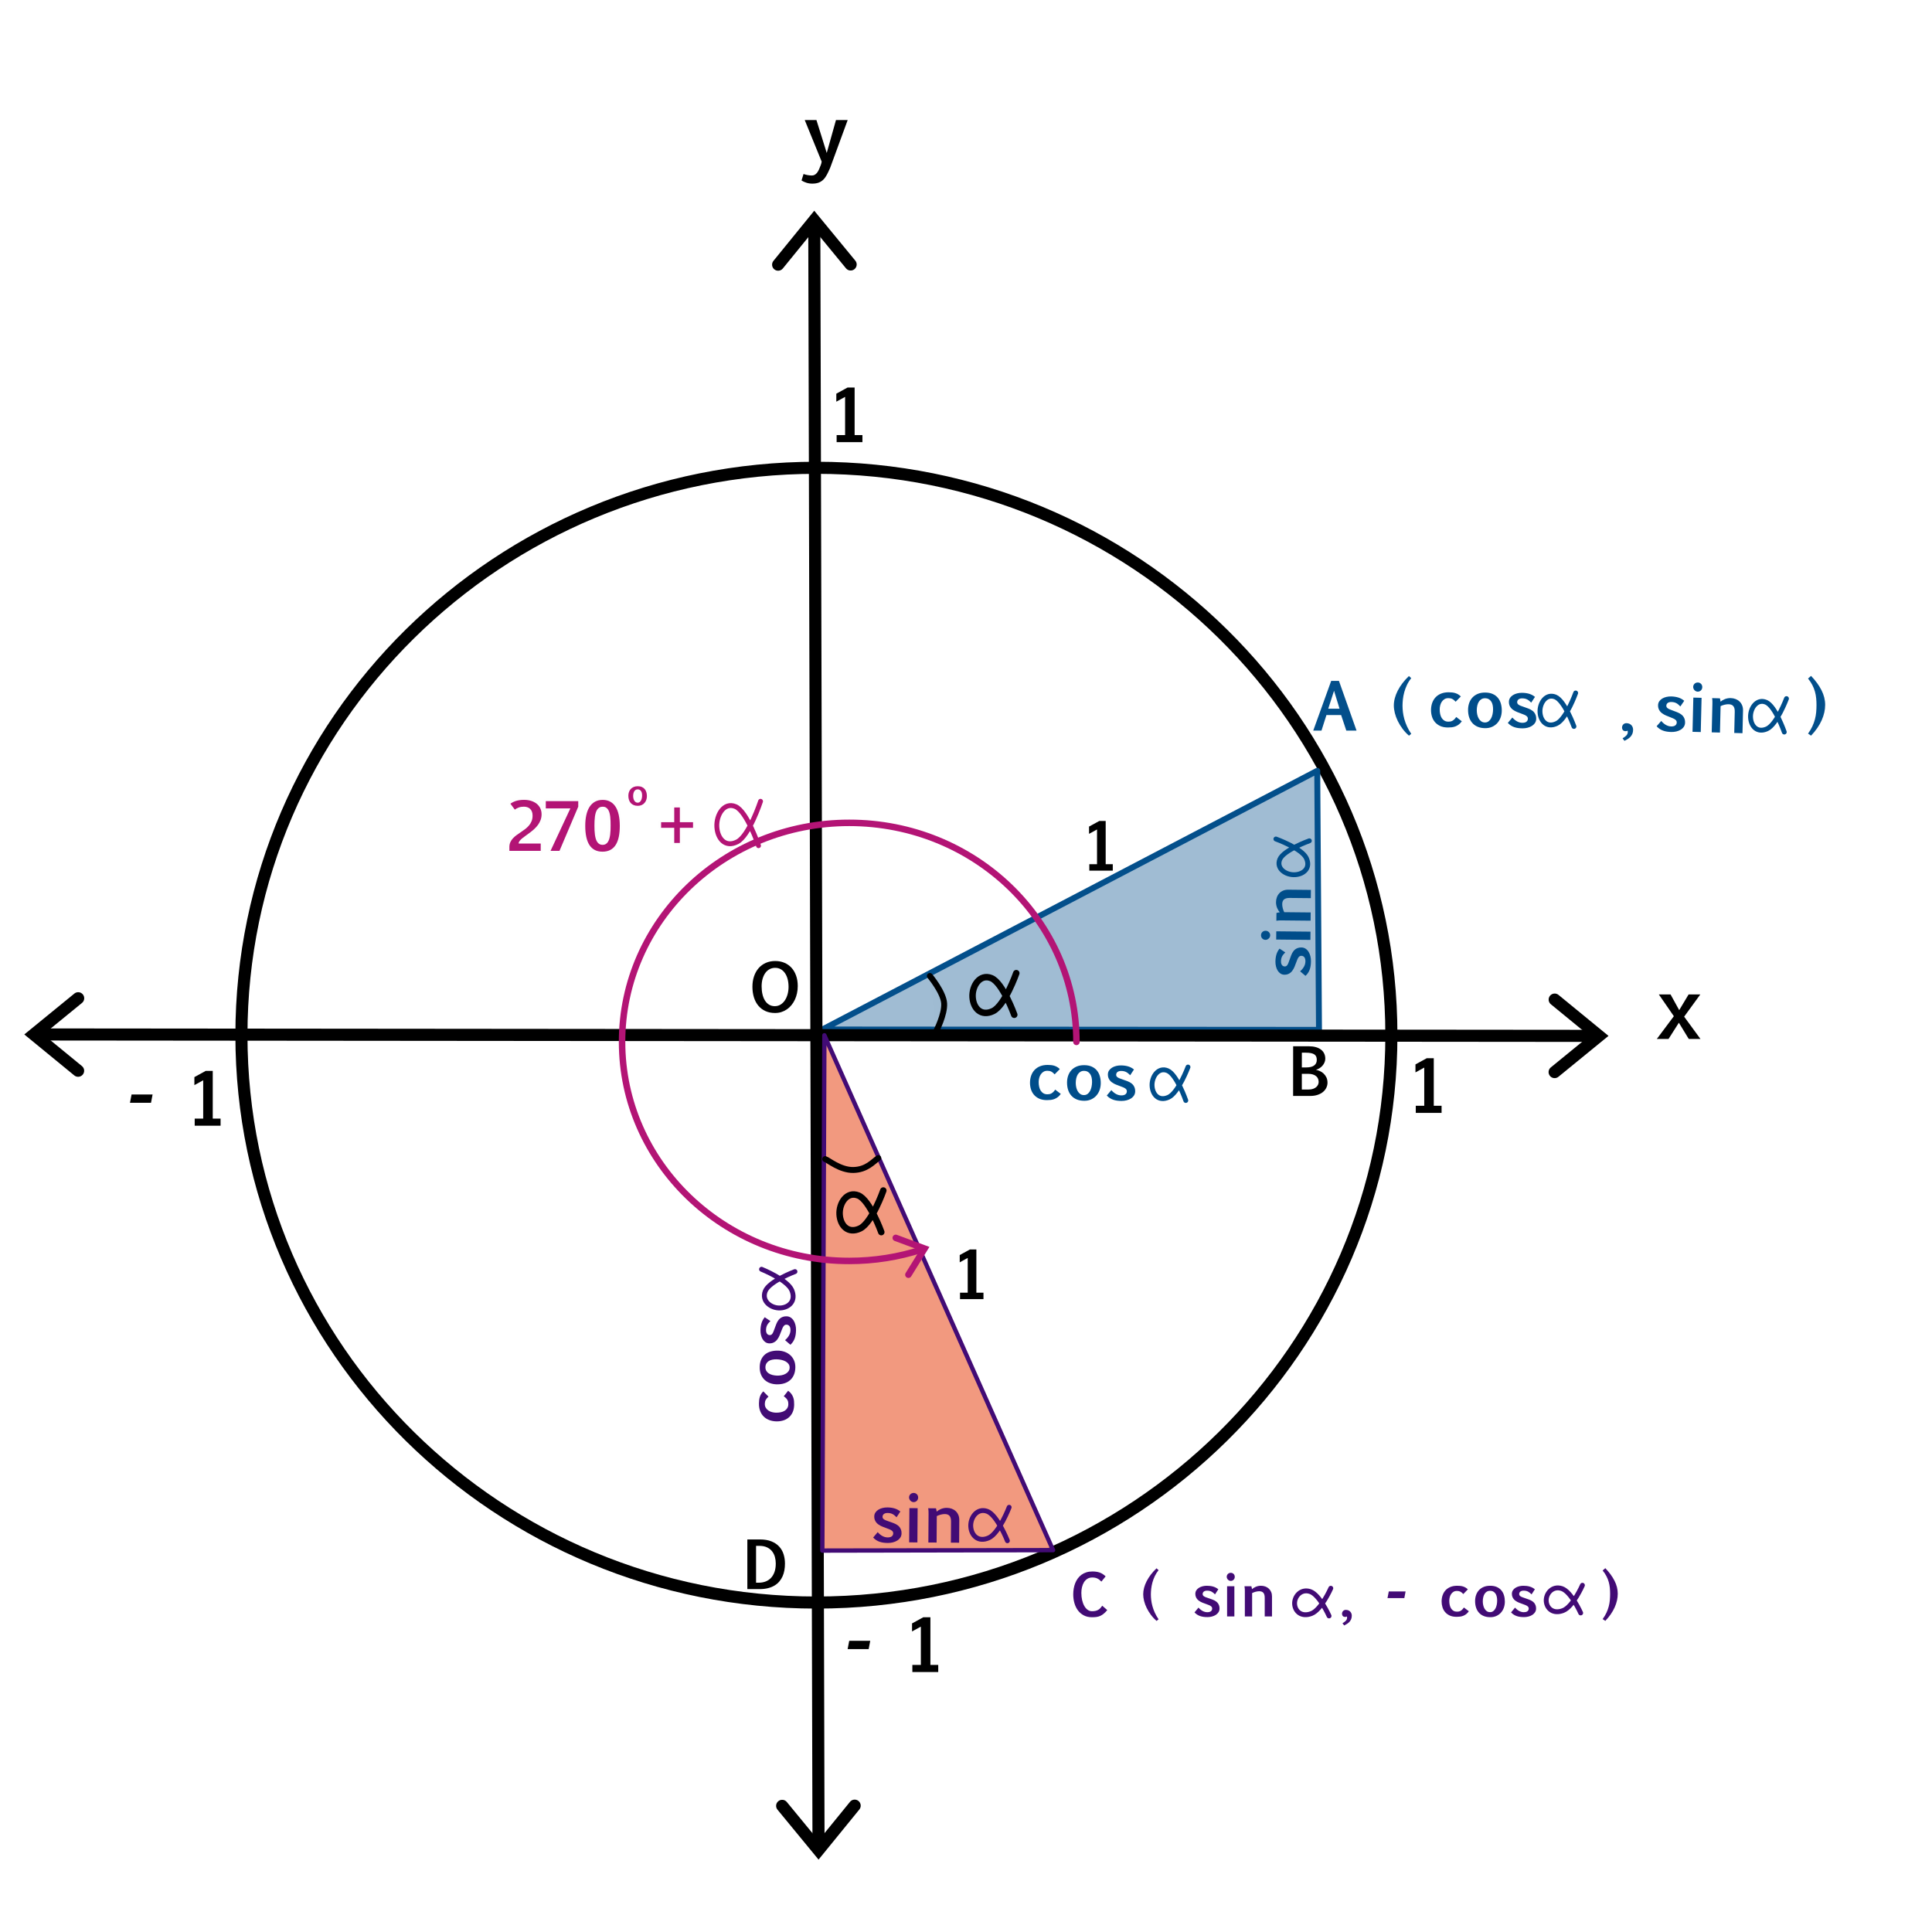 <?xml version="1.0" encoding="UTF-8" standalone="no"?> <svg xmlns="http://www.w3.org/2000/svg" xmlns:vectornator="http://vectornator.io" xmlns:xlink="http://www.w3.org/1999/xlink" height="100%" stroke-miterlimit="10" style="fill-rule:nonzero;clip-rule:evenodd;stroke-linecap:round;stroke-linejoin:round;" version="1.1" viewBox="0 0 595.35 595.35" width="100%" xml:space="preserve"> <defs></defs> <g id="Katman-1" vectornator:layerName="Katman 1"> <g opacity="1" vectornator:layerName="Grupla 11"> <path d="M74.397 318.989C74.397 222.428 153.723 144.149 251.577 144.149C349.43 144.149 428.756 222.428 428.756 318.989C428.756 415.551 349.43 493.829 251.577 493.829C153.723 493.829 74.397 415.551 74.397 318.989Z" fill="#cc0000" fill-opacity="0" fill-rule="nonzero" opacity="1" stroke="#000000" stroke-linecap="butt" stroke-linejoin="miter" stroke-width="3.724" vectornator:layerName="(oval)"></path> <path d="M253.406 317.242L405.91 237.524L406.453 317.356L253.406 317.242Z" fill="#034f8b" fill-opacity="0.375" fill-rule="nonzero" opacity="1" stroke="#034f8b" stroke-linecap="butt" stroke-linejoin="miter" stroke-width="1.827"></path> <g opacity="1"> <path d="M490.863 319.206C466.557 319.184 12.289 318.772 12.289 318.772" fill="none" stroke="#000000" stroke-linecap="butt" stroke-linejoin="miter" stroke-width="3.724"></path> <g fill="#000000" stroke="none"> <path d="M22.915 306.168L9.249 317.328L7.486 318.768L9.246 320.211L22.892 331.396C23.687 332.048 24.86 331.932 25.512 331.136C26.164 330.341 26.048 329.168 25.253 328.516L11.607 317.331L11.605 320.213L25.27 309.053C26.067 308.402 26.185 307.229 25.535 306.432C24.884 305.636 23.711 305.518 22.915 306.168Z" fill="#000000"></path> <path d="M480.237 331.81L493.903 320.65L495.666 319.21L493.906 317.767L480.26 306.582C479.465 305.93 478.292 306.047 477.64 306.842C476.988 307.637 477.104 308.811 477.899 309.463L491.545 320.648L491.547 317.765L477.882 328.926C477.085 329.576 476.967 330.749 477.617 331.546C478.268 332.342 479.441 332.461 480.237 331.81Z" fill="#000000"></path> </g> </g> <g opacity="1"> <path d="M252.227 568.24C252.187 552.886 251.614 333.215 251.614 333.215L251.547 307.532C251.547 307.532 250.966 85.204 250.926 69.738" fill="none" stroke="#000000" stroke-linecap="butt" stroke-linejoin="miter" stroke-width="3.724"></path> <g fill="#000000" stroke="none"> <path d="M263.567 80.319L252.359 66.693L250.913 64.935L249.477 66.7L238.34 80.385C237.69 81.183 237.811 82.356 238.608 83.005C239.406 83.654 240.579 83.534 241.228 82.736L252.365 69.051L249.483 69.059L260.691 82.685C261.344 83.479 262.518 83.594 263.312 82.94C264.106 82.287 264.221 81.113 263.567 80.319Z" fill="#000000"></path> <path d="M239.586 557.659L250.794 571.285L252.24 573.043L253.676 571.278L264.814 557.593C265.463 556.795 265.342 555.622 264.545 554.973C263.747 554.324 262.574 554.444 261.925 555.242L250.788 568.927L253.67 568.919L242.462 555.293C241.809 554.499 240.635 554.384 239.841 555.038C239.047 555.691 238.932 556.864 239.586 557.659Z" fill="#000000"></path> </g> </g> <path d="M286.535 300.751C286.535 300.751 290.727 305.754 290.941 309.189C291.155 312.625 288.507 317.706 288.507 317.706" fill="#000000" fill-opacity="0.006" fill-rule="nonzero" opacity="1" stroke="#000000" stroke-linecap="butt" stroke-linejoin="miter" stroke-width="1.827"></path> <path d="M438.886 340.749L438.886 328.976L436.179 330.458L436.179 327.998L439.649 326.097L441.819 326.097L441.819 340.749L444.225 340.749L444.225 342.93L436.276 342.93L436.276 340.749L438.886 340.749Z" fill="#000000" opacity="1" stroke="#000000" stroke-linecap="butt" stroke-linejoin="miter" stroke-opacity="0.006" stroke-width="0.492"></path> <path d="M510.556 320.155L515.799 313.147L511.178 306.444L514.784 306.444L517.45 311.281L520.344 306.444L523.95 306.444L518.973 313.287L524 320.155L520.395 320.155L517.348 315.153L514.162 320.155L510.556 320.155Z" fill="#000000" opacity="1" stroke="#000000" stroke-linecap="butt" stroke-linejoin="miter" stroke-opacity="0.006" stroke-width="0.492"></path> <path d="M298.204 398.339L298.204 387.636L295.743 388.984L295.743 386.748L298.897 385.019L300.87 385.019L300.87 398.339L303.058 398.339L303.058 400.322L295.831 400.322L295.831 398.339L298.204 398.339Z" fill="#000000" opacity="1" stroke="#000000" stroke-linecap="butt" stroke-linejoin="miter" stroke-opacity="0.006" stroke-width="0.492"></path> <path d="M338.052 266.306L338.052 255.603L335.592 256.951L335.592 254.714L338.746 252.986L340.718 252.986L340.718 266.306L342.906 266.306L342.906 268.289L335.679 268.289L335.679 266.306L338.052 266.306Z" fill="#000000" opacity="1" stroke="#000000" stroke-linecap="butt" stroke-linejoin="miter" stroke-opacity="0.006" stroke-width="0.492"></path> <path d="M260.421 134.069L260.421 122.296L257.713 123.778L257.713 121.318L261.183 119.417L263.353 119.417L263.353 134.069L265.759 134.069L265.759 136.25L257.81 136.25L257.81 134.069L260.421 134.069Z" fill="#000000" opacity="1" stroke="#000000" stroke-linecap="butt" stroke-linejoin="miter" stroke-opacity="0.006" stroke-width="0.492"></path> <g fill="#000000" opacity="1" stroke="#000000" stroke-linecap="butt" stroke-linejoin="miter" stroke-opacity="0.006" stroke-width="0.492"> <path d="M47.019 337.265L46.534 339.828L40.05 339.828L40.545 337.265L47.019 337.265Z" stroke-width="0.404"></path> <path d="M62.617 344.697L62.617 332.891L59.902 334.378L59.902 331.911L63.382 330.004L65.558 330.004L65.558 344.697L67.971 344.697L67.971 346.884L59.999 346.884L59.999 344.697L62.617 344.697Z" stroke-width="0.404"></path> </g> <g fill="#000000" opacity="1" stroke="#000000" stroke-linecap="butt" stroke-linejoin="miter" stroke-opacity="0.006" stroke-width="0.492"> <path d="M268.166 505.616L267.681 508.18L261.197 508.18L261.692 505.616L268.166 505.616Z" stroke-width="0.404"></path> <path d="M283.764 513.049L283.764 501.243L281.049 502.729L281.049 500.263L284.529 498.356L286.705 498.356L286.705 513.049L289.118 513.049L289.118 515.236L281.146 515.236L281.146 513.049L283.764 513.049Z" stroke-width="0.404"></path> </g> <path d="M245.828 303.864C245.828 304.633 245.751 305.372 245.598 306.081C245.445 306.791 245.224 307.453 244.934 308.069C244.645 308.684 244.293 309.242 243.88 309.743C243.466 310.245 243.001 310.674 242.483 311.032C241.966 311.39 241.401 311.667 240.789 311.862C240.177 312.058 239.526 312.155 238.836 312.155C237.729 312.155 236.744 311.96 235.882 311.569C235.019 311.179 234.29 310.629 233.694 309.919C233.098 309.209 232.644 308.358 232.332 307.365C232.019 306.373 231.863 305.274 231.863 304.069C231.863 302.911 232.026 301.846 232.351 300.876C232.677 299.906 233.142 299.069 233.748 298.366C234.353 297.663 235.091 297.116 235.96 296.726C236.829 296.335 237.807 296.14 238.894 296.14C239.91 296.14 240.842 296.317 241.692 296.672C242.542 297.027 243.273 297.536 243.884 298.2C244.496 298.864 244.973 299.675 245.315 300.632C245.657 301.589 245.828 302.666 245.828 303.864ZM242.996 304.109C242.996 303.23 242.9 302.43 242.708 301.711C242.516 300.992 242.241 300.375 241.883 299.861C241.524 299.346 241.092 298.947 240.584 298.664C240.076 298.381 239.506 298.239 238.875 298.239C238.256 298.239 237.691 298.373 237.18 298.64C236.669 298.907 236.23 299.289 235.862 299.787C235.494 300.285 235.208 300.886 235.003 301.589C234.798 302.292 234.695 303.077 234.695 303.943C234.695 304.821 234.781 305.634 234.954 306.379C235.126 307.124 235.384 307.771 235.725 308.318C236.067 308.864 236.492 309.291 237 309.597C237.508 309.903 238.093 310.056 238.758 310.056C239.422 310.056 240.016 309.891 240.54 309.563C241.064 309.234 241.508 308.794 241.873 308.244C242.237 307.694 242.516 307.061 242.708 306.345C242.9 305.629 242.996 304.883 242.996 304.109Z" fill="#000000" opacity="1" stroke="#000000" stroke-linecap="butt" stroke-linejoin="miter" stroke-opacity="0.006" stroke-width="0.492"></path> <path d="M234.144 474.384C235.551 474.384 236.744 474.582 237.723 474.98C238.703 475.377 239.502 475.915 240.121 476.596C240.739 477.276 241.189 478.067 241.469 478.969C241.749 479.871 241.888 480.826 241.888 481.835C241.888 482.538 241.83 483.22 241.713 483.881C241.596 484.542 241.408 485.162 241.151 485.741C240.894 486.321 240.56 486.853 240.15 487.338C239.74 487.823 239.244 488.24 238.661 488.588C238.078 488.936 237.404 489.206 236.639 489.399C235.874 489.591 235.007 489.687 234.037 489.687L230.297 489.687L230.297 474.384L234.144 474.384ZM232.982 476.357L232.982 487.714L233.803 487.714C234.558 487.714 235.256 487.594 235.897 487.353C236.539 487.112 237.094 486.747 237.562 486.259C238.031 485.771 238.397 485.155 238.661 484.413C238.925 483.671 239.056 482.802 239.056 481.806C239.056 481.109 238.967 480.434 238.788 479.779C238.609 479.125 238.319 478.544 237.919 478.036C237.518 477.528 236.996 477.122 236.351 476.816C235.707 476.51 234.919 476.357 233.988 476.357L232.982 476.357Z" fill="#000000" opacity="1" stroke="#000000" stroke-linecap="butt" stroke-linejoin="miter" stroke-opacity="0.006" stroke-width="0.492"></path> <path d="M403.369 322.413C404.137 322.413 404.832 322.5 405.454 322.672C406.075 322.845 406.603 323.094 407.036 323.419C407.469 323.745 407.802 324.145 408.037 324.62C408.271 325.096 408.388 325.639 408.388 326.251C408.388 326.635 408.312 327.01 408.159 327.374C408.006 327.739 407.799 328.073 407.539 328.375C407.278 328.678 406.972 328.942 406.621 329.166C406.269 329.391 405.895 329.555 405.498 329.659C405.895 329.731 406.303 329.861 406.723 330.05C407.143 330.239 407.527 330.496 407.876 330.822C408.224 331.147 408.51 331.543 408.735 332.008C408.96 332.474 409.072 333.016 409.072 333.634C409.072 334.155 408.958 334.661 408.73 335.153C408.502 335.644 408.164 336.08 407.714 336.461C407.265 336.842 406.709 337.146 406.045 337.374C405.38 337.602 404.616 337.716 403.75 337.716L398.476 337.716L398.486 322.413L403.369 322.413ZM401.162 330.9L401.162 335.743L403.222 335.743C403.756 335.743 404.22 335.675 404.614 335.538C405.008 335.402 405.333 335.221 405.59 334.996C405.848 334.772 406.038 334.521 406.162 334.244C406.285 333.968 406.347 333.686 406.347 333.4C406.347 333.061 406.285 332.739 406.162 332.433C406.038 332.127 405.846 331.862 405.586 331.637C405.325 331.412 404.991 331.233 404.585 331.1C404.178 330.966 403.688 330.9 403.115 330.9L401.162 330.9ZM401.172 324.386L401.162 328.927L402.588 328.927C403.069 328.927 403.507 328.881 403.901 328.79C404.295 328.699 404.63 328.558 404.907 328.366C405.184 328.173 405.397 327.933 405.547 327.643C405.696 327.353 405.771 327.01 405.771 326.613C405.771 326.235 405.716 325.906 405.605 325.626C405.494 325.346 405.307 325.115 405.044 324.933C404.78 324.751 404.433 324.614 404.004 324.523C403.574 324.432 403.04 324.386 402.402 324.386L401.172 324.386Z" fill="#000000" opacity="1" stroke="#000000" stroke-linecap="butt" stroke-linejoin="miter" stroke-opacity="0.006" stroke-width="0.492"></path> <path d="M254.762 47.139L257.606 36.995L261.212 36.995L255.803 51.747C255.465 52.517 255.139 53.203 254.826 53.803C254.513 54.404 254.153 54.91 253.747 55.321C253.34 55.731 252.864 56.044 252.319 56.26C251.773 56.476 251.098 56.584 250.294 56.584C249.65 56.584 249.047 56.491 248.485 56.304C247.922 56.118 247.424 55.89 246.993 55.619L247.615 53.613C247.742 53.664 247.905 53.719 248.104 53.778C248.303 53.837 248.516 53.888 248.745 53.931C248.973 53.973 249.21 54.009 249.456 54.038C249.701 54.068 249.934 54.083 250.154 54.083C250.484 54.083 250.778 54.013 251.036 53.873C251.294 53.734 251.531 53.531 251.747 53.264C251.963 52.997 252.164 52.665 252.35 52.267C252.536 51.87 252.723 51.417 252.909 50.909C252.968 50.774 253.025 50.604 253.08 50.401C253.135 50.198 253.175 49.999 253.201 49.804L247.983 36.995L251.589 36.995L254.762 47.139Z" fill="#000000" opacity="1" stroke="none"></path> <path d="M324.505 477.678C324.505 477.678 304.654 432.986 287.037 393.322C269.42 353.659 254.037 319.024 254.037 319.024L253.4 477.816L324.505 477.678Z" fill="#ed6d48" fill-opacity="0.696" fill-rule="nonzero" opacity="1" stroke="#420b75" stroke-linecap="butt" stroke-linejoin="miter" stroke-width="1.335"></path> <path d="M254.289 357.177C255.183 357.424 258.879 360.611 262.965 360.533C267.052 360.455 269.001 358.014 270.635 356.866" fill="#cc0000" fill-opacity="0" fill-rule="nonzero" opacity="1" stroke="#000000" stroke-linecap="butt" stroke-linejoin="miter" stroke-width="1.827"></path> <g opacity="1" vectornator:layerName="Grupla 2"> <g fill="#420b75" opacity="1" stroke="#000000" stroke-linecap="butt" stroke-linejoin="miter" stroke-opacity="0.006" stroke-width="0.482"> <path d="M270.463 472.136C271.419 473.21 272.444 473.751 273.538 473.759C273.779 473.761 274.004 473.738 274.212 473.69C274.421 473.643 274.601 473.568 274.751 473.465C274.901 473.362 275.021 473.229 275.11 473.067C275.199 472.905 275.245 472.71 275.246 472.482C275.247 472.319 275.213 472.172 275.142 472.042C275.071 471.911 274.977 471.796 274.861 471.698C274.744 471.599 274.615 471.512 274.472 471.436C274.329 471.361 274.187 471.296 274.044 471.243C273.778 471.13 273.513 471.029 273.25 470.94C272.987 470.85 272.722 470.749 272.456 470.636C272.307 470.583 272.127 470.515 271.916 470.432C271.705 470.349 271.486 470.247 271.259 470.125C271.032 470.003 270.808 469.86 270.588 469.695C270.368 469.531 270.169 469.334 269.991 469.105C269.814 468.876 269.671 468.616 269.562 468.326C269.454 468.035 269.401 467.701 269.403 467.324C269.406 466.855 269.523 466.446 269.754 466.096C269.984 465.746 270.289 465.453 270.668 465.218C271.047 464.983 271.476 464.807 271.956 464.69C272.435 464.573 272.929 464.516 273.437 464.52C274.244 464.525 274.977 464.625 275.637 464.818C276.296 465.012 276.898 465.332 277.442 465.778L276.277 467.548C276.076 467.344 275.881 467.162 275.69 467.001C275.499 466.841 275.296 466.702 275.082 466.587C274.868 466.472 274.634 466.384 274.381 466.323C274.127 466.263 273.838 466.232 273.512 466.229C273.239 466.227 273.004 466.258 272.809 466.322C272.613 466.386 272.451 466.473 272.323 466.582C272.196 466.692 272.102 466.818 272.042 466.961C271.983 467.104 271.953 467.254 271.951 467.41C271.95 467.586 271.991 467.737 272.075 467.865C272.159 467.992 272.267 468.104 272.4 468.199C272.533 468.294 272.684 468.377 272.852 468.446C273.021 468.516 273.193 468.581 273.369 468.641C273.641 468.74 273.916 468.838 274.192 468.934C274.468 469.031 274.742 469.129 275.015 469.228C275.151 469.281 275.317 469.344 275.512 469.417C275.707 469.49 275.908 469.583 276.115 469.695C276.323 469.807 276.529 469.944 276.733 470.104C276.936 470.265 277.119 470.459 277.28 470.684C277.441 470.91 277.571 471.172 277.67 471.468C277.769 471.765 277.817 472.109 277.814 472.5C277.811 472.988 277.688 473.419 277.444 473.791C277.201 474.164 276.881 474.474 276.485 474.722C276.09 474.97 275.641 475.157 275.139 475.284C274.636 475.411 274.122 475.472 273.594 475.468C273.126 475.465 272.683 475.436 272.267 475.381C271.851 475.326 271.456 475.235 271.082 475.109C270.709 474.983 270.353 474.813 270.016 474.599C269.679 474.385 269.362 474.117 269.065 473.796L270.463 472.136Z" stroke-width="0.404"></path> <path d="M280.232 464.733L282.771 464.751L282.697 475.298L280.158 475.28L280.232 464.733ZM280.128 461.432C280.13 461.23 280.168 461.045 280.244 460.876C280.32 460.707 280.422 460.561 280.55 460.439C280.678 460.316 280.828 460.221 281.001 460.154C281.174 460.086 281.359 460.054 281.554 460.055C281.762 460.056 281.951 460.095 282.119 460.171C282.288 460.247 282.434 460.349 282.557 460.477C282.68 460.605 282.773 460.755 282.837 460.928C282.901 461.101 282.932 461.282 282.931 461.471C282.929 461.66 282.896 461.838 282.829 462.007C282.763 462.176 282.668 462.325 282.543 462.454C282.418 462.584 282.271 462.687 282.101 462.764C281.932 462.841 281.742 462.879 281.534 462.877C281.339 462.876 281.155 462.834 280.983 462.751C280.811 462.669 280.662 462.56 280.536 462.426C280.41 462.291 280.31 462.138 280.237 461.965C280.163 461.792 280.127 461.614 280.128 461.432Z" stroke-width="0.404"></path> <path d="M286.137 466.581C286.139 466.373 286.136 466.104 286.128 465.776C286.121 465.447 286.086 465.113 286.023 464.774L288.415 464.791C288.435 464.836 288.454 464.9 288.473 464.981C288.492 465.063 288.512 465.151 288.534 465.245C288.556 465.34 288.575 465.438 288.591 465.539C288.606 465.64 288.62 465.733 288.633 465.817C288.79 465.675 288.98 465.533 289.202 465.392C289.425 465.25 289.668 465.123 289.933 465.011C290.197 464.899 290.482 464.81 290.789 464.744C291.095 464.677 291.415 464.645 291.747 464.648C292.293 464.652 292.802 464.74 293.273 464.912C293.744 465.085 294.152 465.332 294.498 465.653C294.845 465.975 295.117 466.367 295.315 466.831C295.514 467.295 295.611 467.819 295.607 468.405L295.558 475.388L293.019 475.37L293.065 468.866C293.068 468.443 293.028 468.085 292.945 467.791C292.863 467.497 292.739 467.261 292.574 467.08C292.41 466.9 292.207 466.769 291.967 466.686C291.726 466.602 291.45 466.56 291.138 466.558C290.955 466.556 290.76 466.57 290.551 466.597C290.343 466.625 290.129 466.668 289.911 466.725C289.692 466.782 289.477 466.849 289.265 466.925C289.053 467.002 288.855 467.089 288.672 467.185L288.615 475.339L286.076 475.321L286.137 466.581Z" stroke-width="0.404"></path> </g> <path d="M310.971 464.47C310.971 464.47 307.929 472.461 304.681 473.896C301.433 475.332 299.334 473.175 299.142 470.457C298.947 467.69 301.098 464.576 304.211 465.718C307.324 466.861 310.431 474.784 310.431 474.784" fill="none" opacity="1" stroke="#420b75" stroke-linecap="butt" stroke-linejoin="miter" stroke-width="1.5" vectornator:layerName="Eğri 2"></path> </g> <g opacity="1" vectornator:layerName="Grupla 3"> <g fill="#004d8a" opacity="1" stroke="none" vectornator:layerName="Text 1"> <path d="M326.884 337.092C326.588 337.507 326.273 337.84 325.94 338.092C325.606 338.343 325.256 338.538 324.891 338.675C324.525 338.813 324.149 338.903 323.761 338.946C323.373 338.989 322.981 339.009 322.584 339.007C321.646 339.001 320.848 338.842 320.189 338.532C319.531 338.222 318.993 337.814 318.576 337.31C318.16 336.806 317.858 336.233 317.67 335.59C317.482 334.948 317.39 334.291 317.395 333.621C317.4 332.833 317.522 332.105 317.761 331.436C318 330.767 318.349 330.188 318.808 329.699C319.267 329.211 319.837 328.83 320.519 328.558C321.202 328.286 321.992 328.153 322.89 328.159C323.248 328.161 323.593 328.18 323.925 328.215C324.257 328.249 324.577 328.315 324.886 328.411C325.194 328.508 325.49 328.638 325.772 328.803C326.054 328.968 326.324 329.181 326.583 329.443L324.99 331.064C324.803 330.867 324.628 330.7 324.466 330.562C324.304 330.424 324.136 330.311 323.961 330.222C323.785 330.133 323.602 330.068 323.41 330.028C323.218 329.987 323.002 329.966 322.761 329.965C322.292 329.962 321.89 330.063 321.553 330.269C321.216 330.475 320.938 330.744 320.718 331.074C320.497 331.405 320.335 331.775 320.232 332.184C320.128 332.594 320.075 333 320.072 333.404C320.069 333.931 320.117 334.427 320.219 334.889C320.32 335.352 320.48 335.755 320.699 336.099C320.918 336.442 321.196 336.712 321.533 336.91C321.871 337.107 322.273 337.208 322.742 337.211C322.964 337.212 323.177 337.194 323.382 337.157C323.588 337.119 323.788 337.047 323.984 336.941C324.18 336.835 324.375 336.688 324.568 336.5C324.762 336.313 324.96 336.07 325.164 335.772L326.884 337.092Z"></path> <path d="M334.087 339.21C333.227 339.204 332.468 339.066 331.809 338.795C331.15 338.523 330.598 338.14 330.152 337.646C329.706 337.151 329.369 336.557 329.143 335.862C328.916 335.167 328.806 334.393 328.812 333.54C328.816 332.818 328.928 332.135 329.148 331.492C329.367 330.849 329.696 330.284 330.135 329.799C330.575 329.314 331.126 328.93 331.789 328.648C332.451 328.366 333.229 328.228 334.12 328.234C335.012 328.239 335.78 328.388 336.422 328.679C337.065 328.969 337.593 329.365 338.006 329.866C338.42 330.367 338.723 330.955 338.917 331.63C339.111 332.305 339.206 333.027 339.201 333.795C339.196 334.543 339.076 335.247 338.84 335.907C338.605 336.566 338.266 337.141 337.823 337.633C337.38 338.125 336.844 338.512 336.213 338.795C335.583 339.077 334.874 339.215 334.087 339.21ZM334.01 337.452C334.44 337.455 334.812 337.34 335.126 337.108C335.44 336.875 335.699 336.568 335.904 336.185C336.108 335.802 336.261 335.37 336.361 334.889C336.462 334.408 336.514 333.917 336.518 333.416C336.521 332.953 336.48 332.515 336.395 332.101C336.309 331.687 336.167 331.325 335.967 331.014C335.767 330.704 335.509 330.456 335.191 330.272C334.873 330.088 334.486 329.994 334.031 329.991C333.621 329.988 333.257 330.08 332.94 330.267C332.623 330.453 332.359 330.71 332.149 331.038C331.938 331.365 331.778 331.755 331.667 332.207C331.557 332.658 331.5 333.148 331.496 333.675C331.494 334.105 331.538 334.541 331.629 334.985C331.721 335.428 331.868 335.833 332.07 336.199C332.273 336.565 332.535 336.864 332.856 337.097C333.176 337.331 333.561 337.449 334.01 337.452Z"></path> <path d="M342.458 335.926C343.415 337 344.44 337.541 345.533 337.548C345.774 337.549 345.999 337.526 346.208 337.479C346.416 337.432 346.596 337.356 346.746 337.253C346.897 337.15 347.017 337.017 347.105 336.855C347.194 336.693 347.24 336.498 347.241 336.27C347.242 336.107 347.207 335.961 347.137 335.83C347.066 335.699 346.972 335.585 346.856 335.486C346.739 335.388 346.61 335.301 346.467 335.225C346.324 335.149 346.181 335.085 346.038 335.032C345.772 334.919 345.508 334.818 345.245 334.728C344.981 334.639 344.717 334.538 344.451 334.425C344.301 334.372 344.121 334.304 343.91 334.222C343.699 334.139 343.48 334.036 343.253 333.914C343.026 333.792 342.802 333.649 342.582 333.485C342.362 333.321 342.163 333.124 341.985 332.895C341.808 332.666 341.665 332.406 341.556 332.116C341.447 331.826 341.394 331.492 341.396 331.114C341.4 330.645 341.516 330.236 341.746 329.886C341.977 329.536 342.281 329.243 342.66 329.008C343.04 328.773 343.469 328.597 343.948 328.479C344.427 328.362 344.921 328.305 345.429 328.309C346.236 328.314 346.969 328.413 347.629 328.606C348.289 328.8 348.89 329.119 349.434 329.566L348.27 331.335C348.07 331.132 347.874 330.95 347.683 330.789C347.492 330.629 347.289 330.491 347.075 330.375C346.861 330.26 346.627 330.172 346.374 330.112C346.12 330.052 345.831 330.02 345.505 330.018C345.232 330.016 344.997 330.047 344.802 330.111C344.606 330.175 344.444 330.262 344.316 330.372C344.189 330.481 344.095 330.608 344.036 330.751C343.976 330.893 343.946 331.043 343.945 331.199C343.944 331.375 343.985 331.527 344.069 331.654C344.152 331.782 344.261 331.893 344.394 331.988C344.526 332.084 344.677 332.166 344.846 332.235C345.015 332.305 345.187 332.37 345.362 332.429C345.635 332.529 345.91 332.627 346.186 332.723C346.462 332.819 346.736 332.917 347.009 333.016C347.145 333.069 347.311 333.132 347.506 333.205C347.701 333.278 347.902 333.371 348.109 333.483C348.317 333.595 348.523 333.731 348.727 333.892C348.931 334.053 349.113 334.246 349.275 334.472C349.436 334.698 349.566 334.959 349.665 335.256C349.764 335.553 349.812 335.896 349.81 336.287C349.806 336.775 349.683 337.206 349.44 337.579C349.196 337.951 348.877 338.262 348.481 338.51C348.086 338.758 347.637 338.945 347.135 339.072C346.633 339.199 346.118 339.261 345.59 339.257C345.122 339.254 344.679 339.225 344.263 339.17C343.847 339.115 343.452 339.025 343.078 338.899C342.705 338.773 342.349 338.603 342.012 338.389C341.675 338.175 341.358 337.907 341.06 337.586L342.458 335.926Z"></path> </g> <path d="M366.083 328.811C366.083 328.811 363.124 336.744 360.086 338.119C357.049 339.494 355.139 337.298 355.009 334.577C354.876 331.807 356.924 328.733 359.792 329.934C362.66 331.134 365.404 339.114 365.404 339.114" fill="none" opacity="1" stroke="#004d8a" stroke-linecap="butt" stroke-linejoin="miter" stroke-width="1.5" vectornator:layerName="Eğri 10"></path> </g> <g opacity="1" vectornator:layerName="Grupla 4"> <g fill="#004d8a" opacity="1" stroke="none" vectornator:layerName="Text 2"> <path d="M400.636 299.315C401.713 298.362 402.257 297.338 402.268 296.245C402.27 296.004 402.248 295.779 402.201 295.57C402.155 295.361 402.08 295.182 401.977 295.031C401.874 294.88 401.742 294.76 401.58 294.67C401.418 294.581 401.224 294.535 400.996 294.533C400.833 294.531 400.686 294.566 400.555 294.636C400.424 294.706 400.309 294.8 400.211 294.916C400.112 295.032 400.024 295.161 399.948 295.304C399.872 295.446 399.807 295.589 399.753 295.732C399.64 295.998 399.538 296.262 399.448 296.525C399.357 296.787 399.255 297.052 399.142 297.318C399.089 297.467 399.02 297.647 398.937 297.858C398.853 298.068 398.75 298.287 398.627 298.514C398.505 298.74 398.361 298.964 398.196 299.183C398.031 299.403 397.834 299.601 397.604 299.778C397.375 299.955 397.114 300.097 396.824 300.205C396.533 300.313 396.199 300.365 395.821 300.361C395.352 300.357 394.943 300.239 394.594 300.008C394.245 299.776 393.953 299.471 393.719 299.091C393.485 298.711 393.31 298.281 393.195 297.801C393.079 297.322 393.024 296.828 393.029 296.32C393.036 295.513 393.138 294.78 393.333 294.121C393.529 293.462 393.85 292.861 394.298 292.319L396.064 293.488C395.86 293.688 395.678 293.883 395.516 294.074C395.355 294.264 395.216 294.466 395.1 294.68C394.984 294.894 394.896 295.127 394.835 295.381C394.774 295.634 394.741 295.923 394.738 296.249C394.736 296.522 394.766 296.757 394.829 296.953C394.892 297.149 394.979 297.311 395.088 297.439C395.197 297.567 395.323 297.661 395.466 297.721C395.609 297.781 395.758 297.812 395.914 297.813C396.09 297.815 396.242 297.774 396.37 297.691C396.498 297.607 396.609 297.499 396.705 297.367C396.801 297.234 396.884 297.084 396.954 296.915C397.024 296.747 397.089 296.575 397.149 296.4C397.249 296.127 397.348 295.853 397.445 295.577C397.542 295.302 397.641 295.027 397.741 294.755C397.795 294.619 397.858 294.453 397.932 294.259C398.005 294.064 398.098 293.863 398.211 293.656C398.324 293.449 398.461 293.243 398.622 293.04C398.784 292.836 398.978 292.654 399.204 292.494C399.43 292.333 399.692 292.204 399.989 292.106C400.286 292.008 400.63 291.961 401.021 291.965C401.509 291.969 401.939 292.094 402.311 292.339C402.683 292.583 402.993 292.904 403.239 293.3C403.486 293.696 403.672 294.146 403.797 294.648C403.923 295.151 403.983 295.666 403.978 296.193C403.973 296.662 403.943 297.104 403.886 297.52C403.83 297.937 403.738 298.331 403.611 298.704C403.484 299.077 403.313 299.432 403.098 299.769C402.883 300.105 402.614 300.421 402.292 300.718L400.636 299.315Z"></path> <path d="M393.261 289.525L393.286 286.986L403.832 287.09L403.808 289.629L393.261 289.525ZM389.959 289.62C389.758 289.618 389.572 289.579 389.404 289.502C389.235 289.425 389.09 289.323 388.967 289.195C388.845 289.067 388.75 288.916 388.684 288.743C388.617 288.57 388.585 288.386 388.587 288.19C388.589 287.982 388.628 287.793 388.704 287.625C388.781 287.456 388.883 287.311 389.011 287.188C389.14 287.066 389.29 286.973 389.463 286.91C389.637 286.846 389.818 286.816 390.006 286.817C390.195 286.819 390.374 286.854 390.542 286.92C390.711 286.987 390.86 287.083 390.989 287.208C391.118 287.333 391.221 287.48 391.297 287.65C391.374 287.82 391.411 288.01 391.409 288.218C391.407 288.413 391.364 288.597 391.281 288.768C391.198 288.94 391.089 289.089 390.955 289.214C390.82 289.34 390.666 289.44 390.493 289.513C390.319 289.586 390.142 289.622 389.959 289.62Z"></path> <path d="M395.126 283.625C394.917 283.623 394.649 283.625 394.32 283.632C393.991 283.639 393.657 283.673 393.318 283.734L393.341 281.342C393.387 281.323 393.451 281.304 393.532 281.285C393.614 281.267 393.702 281.246 393.797 281.224C393.891 281.203 393.989 281.184 394.09 281.169C394.191 281.153 394.284 281.14 394.369 281.127C394.227 280.97 394.086 280.78 393.945 280.557C393.804 280.334 393.678 280.09 393.566 279.826C393.455 279.561 393.367 279.275 393.301 278.968C393.236 278.662 393.205 278.342 393.208 278.01C393.213 277.464 393.303 276.955 393.477 276.485C393.651 276.014 393.899 275.607 394.221 275.261C394.544 274.916 394.937 274.645 395.401 274.448C395.866 274.251 396.391 274.155 396.977 274.16L403.959 274.229L403.934 276.768L397.43 276.704C397.007 276.7 396.648 276.739 396.355 276.821C396.061 276.902 395.824 277.025 395.643 277.19C395.462 277.354 395.33 277.556 395.246 277.796C395.163 278.036 395.119 278.312 395.116 278.625C395.114 278.807 395.127 279.003 395.154 279.211C395.182 279.42 395.224 279.633 395.28 279.852C395.336 280.071 395.403 280.286 395.479 280.499C395.555 280.711 395.641 280.909 395.737 281.092L403.89 281.172L403.866 283.711L395.126 283.625Z"></path> </g> <path d="M393.169 258.539C393.169 258.539 401.137 261.403 402.548 264.424C403.96 267.444 401.787 269.38 399.067 269.544C396.299 269.71 393.201 267.698 394.367 264.816C395.533 261.935 403.479 259.095 403.479 259.095" fill="none" opacity="1" stroke="#004d8a" stroke-linecap="butt" stroke-linejoin="miter" stroke-width="1.5" vectornator:layerName="Eğri 8"></path> </g> <g opacity="1" vectornator:layerName="Grupla 5"> <g fill="#034f8b" opacity="1" stroke="#000000" stroke-linecap="butt" stroke-linejoin="miter" stroke-opacity="0.006" stroke-width="0.482" vectornator:layerName="Text 3"> <path d="M410.207 209.823L412.6 209.823L418.02 225.135L414.866 225.135L413.274 220.35L408.743 220.35L407.219 225.135L404.68 225.135L410.207 209.823ZM409.299 218.387L412.786 218.387L411.086 212.86L409.299 218.387Z" stroke-width="0.404"></path> <path d="M434.182 226.698C433.433 226.053 432.769 225.342 432.19 224.564C431.61 223.786 431.122 222.989 430.725 222.172C430.328 221.354 430.027 220.537 429.822 219.72C429.617 218.903 429.514 218.127 429.514 217.391C429.514 216.656 429.617 215.902 429.822 215.131C430.027 214.359 430.328 213.586 430.725 212.811C431.122 212.036 431.609 211.271 432.185 210.516C432.761 209.761 433.42 209.032 434.163 208.329L434.875 208.973C434.342 209.637 433.9 210.339 433.552 211.078C433.204 211.817 432.929 212.557 432.727 213.299C432.525 214.042 432.385 214.768 432.307 215.477C432.229 216.187 432.19 216.848 432.19 217.46C432.19 218.078 432.231 218.732 432.312 219.423C432.393 220.113 432.535 220.826 432.737 221.561C432.939 222.297 433.214 223.049 433.562 223.817C433.91 224.585 434.348 225.357 434.875 226.131L434.182 226.698Z" stroke-width="0.404"></path> <path d="M500.002 227.518C500.23 227.375 500.442 227.235 500.637 227.098C500.832 226.962 501.002 226.817 501.145 226.664C501.288 226.511 501.4 226.346 501.482 226.171C501.563 225.995 501.604 225.793 501.604 225.565C501.604 225.493 501.597 225.425 501.584 225.36C501.571 225.295 501.555 225.223 501.536 225.145C501.497 225.178 501.422 225.214 501.311 225.253C501.2 225.292 501.08 225.311 500.95 225.311C500.579 225.311 500.3 225.205 500.115 224.994C499.929 224.782 499.836 224.51 499.836 224.178C499.836 224.009 499.867 223.845 499.929 223.685C499.991 223.526 500.079 223.384 500.193 223.26C500.307 223.137 500.443 223.037 500.603 222.963C500.762 222.888 500.943 222.85 501.145 222.85C501.523 222.85 501.843 222.912 502.107 223.036C502.371 223.159 502.587 223.319 502.756 223.514C502.926 223.71 503.049 223.924 503.127 224.159C503.206 224.393 503.245 224.621 503.245 224.842C503.245 225.318 503.173 225.731 503.03 226.083C502.886 226.434 502.693 226.745 502.449 227.015C502.205 227.285 501.923 227.521 501.604 227.723C501.285 227.925 500.946 228.114 500.588 228.29L500.002 227.518Z" stroke-width="0.404"></path> <path d="M558.079 226.688L557.151 226.063C557.698 225.314 558.14 224.574 558.479 223.841C558.817 223.109 559.083 222.38 559.275 221.654C559.467 220.928 559.595 220.202 559.661 219.476C559.726 218.75 559.758 218.02 559.758 217.284C559.758 216.555 559.726 215.847 559.661 215.16C559.595 214.473 559.469 213.793 559.28 213.119C559.091 212.445 558.827 211.776 558.489 211.112C558.15 210.448 557.704 209.774 557.151 209.09L558.079 208.28C559.465 209.725 560.536 211.192 561.291 212.679C562.047 214.167 562.424 215.676 562.424 217.206C562.424 217.974 562.335 218.758 562.156 219.559C561.977 220.36 561.708 221.161 561.35 221.962C560.992 222.762 560.539 223.56 559.993 224.354C559.446 225.148 558.808 225.926 558.079 226.688Z" stroke-width="0.404"></path> </g> <g opacity="1" vectornator:layerName="Grupla 3"> <g fill="#004d8a" opacity="1" stroke="none" vectornator:layerName="Text 3"> <path d="M511.915 222.165C512.853 223.259 513.868 223.821 514.962 223.851C515.203 223.858 515.428 223.84 515.637 223.797C515.847 223.754 516.027 223.682 516.179 223.582C516.332 223.482 516.454 223.352 516.545 223.192C516.637 223.031 516.686 222.837 516.691 222.609C516.695 222.447 516.663 222.299 516.594 222.167C516.526 222.035 516.434 221.919 516.319 221.818C516.204 221.717 516.076 221.627 515.935 221.548C515.793 221.469 515.652 221.402 515.51 221.346C515.246 221.228 514.983 221.121 514.721 221.026C514.46 220.931 514.197 220.824 513.933 220.706C513.784 220.65 513.605 220.578 513.396 220.491C513.186 220.404 512.969 220.297 512.744 220.17C512.519 220.044 512.298 219.896 512.081 219.727C511.863 219.558 511.668 219.358 511.494 219.125C511.321 218.892 511.182 218.629 511.078 218.337C510.974 218.044 510.927 217.709 510.936 217.331C510.947 216.863 511.071 216.456 511.307 216.111C511.543 215.766 511.853 215.479 512.236 215.252C512.619 215.025 513.051 214.858 513.532 214.751C514.013 214.644 514.508 214.597 515.015 214.611C515.822 214.633 516.554 214.748 517.21 214.955C517.866 215.162 518.462 215.494 518.998 215.952L517.804 217.697C517.607 217.49 517.415 217.304 517.226 217.139C517.038 216.974 516.838 216.832 516.626 216.712C516.414 216.592 516.182 216.499 515.929 216.434C515.677 216.368 515.388 216.331 515.063 216.322C514.789 216.314 514.554 216.34 514.358 216.4C514.161 216.46 513.998 216.543 513.868 216.65C513.738 216.757 513.643 216.882 513.581 217.023C513.519 217.165 513.486 217.314 513.482 217.47C513.478 217.646 513.517 217.798 513.598 217.928C513.68 218.057 513.786 218.17 513.917 218.269C514.049 218.367 514.198 218.452 514.366 218.525C514.533 218.598 514.704 218.666 514.878 218.73C515.149 218.835 515.422 218.939 515.696 219.041C515.971 219.143 516.243 219.246 516.515 219.351C516.65 219.407 516.814 219.474 517.008 219.551C517.201 219.628 517.401 219.724 517.607 219.841C517.812 219.957 518.016 220.098 518.217 220.263C518.418 220.428 518.597 220.625 518.755 220.854C518.912 221.083 519.038 221.347 519.132 221.646C519.225 221.945 519.268 222.29 519.258 222.68C519.247 223.169 519.116 223.596 518.866 223.964C518.617 224.332 518.292 224.635 517.892 224.875C517.493 225.115 517.041 225.293 516.537 225.409C516.032 225.525 515.517 225.576 514.99 225.562C514.521 225.549 514.079 225.51 513.664 225.447C513.248 225.383 512.855 225.284 512.484 225.15C512.113 225.016 511.76 224.839 511.427 224.618C511.094 224.397 510.781 224.123 510.489 223.796L511.915 222.165Z"></path> <path d="M521.806 214.965L524.344 215.035L524.093 225.579L521.555 225.509L521.806 214.965ZM521.757 211.661C521.762 211.46 521.804 211.275 521.883 211.108C521.962 210.941 522.066 210.797 522.196 210.677C522.326 210.557 522.478 210.465 522.652 210.401C522.826 210.338 523.011 210.309 523.206 210.314C523.414 210.32 523.602 210.362 523.769 210.442C523.937 210.522 524.081 210.626 524.201 210.757C524.322 210.887 524.413 211.039 524.474 211.214C524.535 211.388 524.563 211.569 524.559 211.758C524.554 211.947 524.517 212.125 524.448 212.292C524.379 212.46 524.281 212.607 524.154 212.734C524.028 212.861 523.879 212.961 523.708 213.034C523.537 213.107 523.347 213.141 523.139 213.136C522.943 213.13 522.761 213.084 522.59 212.998C522.42 212.912 522.272 212.801 522.149 212.664C522.025 212.527 521.928 212.371 521.857 212.196C521.786 212.022 521.753 211.844 521.757 211.661Z"></path> <path d="M527.679 216.934C527.684 216.726 527.685 216.457 527.683 216.128C527.681 215.799 527.652 215.465 527.595 215.125L529.986 215.191C530.005 215.237 530.023 215.301 530.04 215.383C530.058 215.465 530.077 215.553 530.097 215.648C530.118 215.743 530.135 215.841 530.149 215.943C530.163 216.044 530.175 216.137 530.186 216.222C530.346 216.083 530.538 215.945 530.763 215.808C530.987 215.671 531.233 215.549 531.499 215.442C531.766 215.336 532.052 215.253 532.36 215.193C532.667 215.133 532.987 215.107 533.319 215.117C533.866 215.132 534.373 215.23 534.841 215.413C535.309 215.595 535.713 215.85 536.053 216.179C536.394 216.507 536.66 216.906 536.85 217.373C537.041 217.841 537.13 218.368 537.116 218.953L536.95 225.934L534.412 225.864L534.566 219.362C534.576 218.939 534.542 218.579 534.465 218.284C534.387 217.989 534.267 217.75 534.106 217.566C533.944 217.382 533.744 217.247 533.505 217.159C533.266 217.071 532.99 217.022 532.678 217.014C532.496 217.009 532.3 217.018 532.091 217.041C531.882 217.065 531.668 217.103 531.449 217.156C531.229 217.208 531.013 217.271 530.8 217.343C530.586 217.415 530.387 217.498 530.203 217.59L530.009 225.742L527.471 225.672L527.679 216.934Z"></path> </g> <path d="M550.506 215.279C550.506 215.279 547.547 223.211 544.509 224.586C541.472 225.962 539.562 223.766 539.432 221.044C539.299 218.274 541.347 215.2 544.215 216.401C547.083 217.601 549.827 225.581 549.827 225.581" fill="none" opacity="1" stroke="#004d8a" stroke-linecap="butt" stroke-linejoin="miter" stroke-width="1.5" vectornator:layerName="Eğri 9"></path> </g> <g opacity="1" vectornator:layerName="Grupla 5"> <g fill="#004d8a" opacity="1" stroke="none" vectornator:layerName="Text 1"> <path d="M450.461 222.265C450.165 222.679 449.851 223.012 449.517 223.264C449.184 223.515 448.834 223.71 448.469 223.847C448.103 223.985 447.727 224.075 447.339 224.118C446.951 224.16 446.559 224.18 446.162 224.177C445.224 224.171 444.426 224.012 443.767 223.701C443.108 223.391 442.571 222.983 442.154 222.479C441.737 221.975 441.434 221.401 441.246 220.758C441.058 220.116 440.966 219.459 440.97 218.789C440.975 218.001 441.097 217.273 441.335 216.604C441.574 215.935 441.923 215.356 442.381 214.868C442.84 214.38 443.41 214 444.092 213.728C444.774 213.456 445.565 213.323 446.463 213.33C446.821 213.332 447.166 213.351 447.498 213.386C447.83 213.421 448.15 213.487 448.459 213.583C448.767 213.68 449.063 213.811 449.345 213.975C449.627 214.14 449.898 214.354 450.156 214.616L448.564 216.235C448.377 216.039 448.202 215.872 448.04 215.734C447.878 215.596 447.71 215.482 447.534 215.393C447.359 215.304 447.176 215.239 446.984 215.199C446.792 215.158 446.576 215.137 446.335 215.135C445.866 215.132 445.463 215.233 445.127 215.439C444.79 215.645 444.512 215.913 444.292 216.244C444.072 216.574 443.91 216.944 443.806 217.354C443.703 217.763 443.65 218.17 443.648 218.573C443.644 219.101 443.693 219.596 443.795 220.059C443.896 220.522 444.056 220.925 444.275 221.268C444.495 221.612 444.773 221.882 445.11 222.08C445.448 222.278 445.851 222.378 446.319 222.382C446.541 222.383 446.754 222.365 446.959 222.328C447.165 222.29 447.365 222.218 447.561 222.112C447.757 222.006 447.952 221.859 448.145 221.672C448.338 221.485 448.537 221.242 448.74 220.944L450.461 222.265Z"></path> <path d="M457.665 224.387C456.805 224.381 456.046 224.242 455.387 223.97C454.728 223.698 454.175 223.315 453.729 222.82C453.283 222.326 452.946 221.731 452.719 221.036C452.493 220.341 452.382 219.567 452.387 218.714C452.392 217.991 452.503 217.309 452.722 216.666C452.941 216.023 453.27 215.459 453.709 214.973C454.148 214.488 454.699 214.105 455.362 213.823C456.024 213.541 456.801 213.404 457.693 213.41C458.585 213.416 459.353 213.565 459.995 213.856C460.638 214.147 461.166 214.543 461.58 215.044C461.993 215.545 462.297 216.134 462.492 216.809C462.686 217.484 462.781 218.206 462.776 218.974C462.772 219.723 462.652 220.427 462.417 221.086C462.181 221.745 461.843 222.32 461.4 222.812C460.958 223.304 460.421 223.69 459.791 223.972C459.161 224.254 458.452 224.392 457.665 224.387ZM457.588 222.628C458.017 222.631 458.389 222.517 458.703 222.285C459.017 222.053 459.276 221.745 459.48 221.363C459.684 220.98 459.837 220.548 459.937 220.067C460.038 219.586 460.09 219.095 460.093 218.593C460.096 218.131 460.055 217.693 459.969 217.279C459.884 216.865 459.741 216.503 459.541 216.192C459.342 215.881 459.083 215.634 458.765 215.449C458.447 215.265 458.06 215.171 457.604 215.167C457.194 215.164 456.831 215.256 456.514 215.443C456.197 215.629 455.933 215.886 455.723 216.213C455.512 216.541 455.352 216.93 455.242 217.382C455.132 217.834 455.075 218.323 455.072 218.85C455.069 219.28 455.114 219.717 455.205 220.16C455.297 220.603 455.444 221.008 455.647 221.374C455.85 221.74 456.112 222.04 456.433 222.273C456.753 222.507 457.138 222.625 457.588 222.628Z"></path> <path d="M466.035 221.107C466.992 222.181 468.017 222.723 469.111 222.73C469.352 222.732 469.576 222.709 469.785 222.662C469.994 222.615 470.173 222.539 470.323 222.436C470.474 222.333 470.593 222.201 470.682 222.038C470.771 221.876 470.816 221.681 470.818 221.453C470.819 221.291 470.784 221.144 470.713 221.013C470.642 220.883 470.549 220.768 470.432 220.669C470.315 220.571 470.186 220.484 470.043 220.408C469.9 220.332 469.757 220.267 469.614 220.214C469.348 220.102 469.084 220.001 468.82 219.911C468.557 219.821 468.293 219.72 468.026 219.607C467.877 219.554 467.697 219.486 467.486 219.403C467.275 219.32 467.055 219.218 466.828 219.096C466.601 218.974 466.378 218.83 466.157 218.666C465.937 218.502 465.738 218.305 465.56 218.076C465.383 217.847 465.239 217.587 465.13 217.296C465.022 217.006 464.968 216.672 464.971 216.294C464.973 215.826 465.09 215.416 465.32 215.066C465.55 214.716 465.855 214.424 466.234 214.189C466.613 213.954 467.042 213.778 467.521 213.661C468 213.544 468.494 213.487 469.002 213.491C469.809 213.497 470.542 213.596 471.202 213.79C471.862 213.984 472.463 214.304 473.008 214.75L471.844 216.519C471.644 216.316 471.448 216.134 471.257 215.973C471.066 215.812 470.863 215.674 470.649 215.559C470.435 215.443 470.201 215.355 469.948 215.295C469.694 215.234 469.404 215.203 469.079 215.201C468.806 215.199 468.571 215.23 468.375 215.293C468.18 215.357 468.018 215.444 467.89 215.553C467.763 215.663 467.669 215.79 467.61 215.932C467.55 216.075 467.52 216.225 467.519 216.381C467.518 216.557 467.559 216.708 467.643 216.836C467.727 216.963 467.835 217.075 467.968 217.17C468.101 217.266 468.252 217.348 468.421 217.418C468.59 217.487 468.762 217.552 468.937 217.612C469.21 217.711 469.484 217.809 469.761 217.906C470.037 218.002 470.311 218.1 470.584 218.2C470.72 218.253 470.886 218.316 471.081 218.389C471.276 218.462 471.477 218.554 471.685 218.667C471.892 218.779 472.098 218.915 472.302 219.076C472.506 219.237 472.689 219.431 472.85 219.656C473.012 219.882 473.142 220.144 473.241 220.441C473.34 220.737 473.389 221.081 473.386 221.472C473.383 221.96 473.26 222.391 473.017 222.763C472.774 223.136 472.454 223.446 472.059 223.694C471.664 223.942 471.215 224.129 470.713 224.256C470.211 224.382 469.696 224.444 469.169 224.44C468.7 224.436 468.257 224.407 467.841 224.352C467.425 224.297 467.03 224.206 466.656 224.08C466.282 223.954 465.927 223.783 465.59 223.569C465.253 223.355 464.935 223.088 464.638 222.767L466.035 221.107Z"></path> </g> <path d="M485.546 213.543C485.546 213.543 482.701 221.524 479.684 222.95C476.667 224.376 474.725 222.212 474.556 219.493C474.383 216.725 476.387 213.618 479.272 214.77C482.156 215.923 485.015 223.856 485.015 223.856" fill="none" opacity="1" stroke="#004d8a" stroke-linecap="butt" stroke-linejoin="miter" stroke-width="1.5" vectornator:layerName="Eğri 6"></path> </g> </g> <g opacity="1" vectornator:layerName="Grupla 9"> <g fill="#420b75" opacity="1" stroke="#000000" stroke-linecap="butt" stroke-linejoin="miter" stroke-opacity="0.006" stroke-width="0.57"> <path d="M341.205 496.158C340.815 496.624 340.445 496.998 340.094 497.283C339.744 497.567 339.386 497.789 339.022 497.95C338.657 498.111 338.272 498.219 337.868 498.273C337.463 498.328 337.008 498.355 336.502 498.355C335.549 498.355 334.712 498.167 333.991 497.791C333.271 497.415 332.668 496.905 332.182 496.262C331.697 495.619 331.333 494.869 331.088 494.014C330.844 493.158 330.722 492.251 330.722 491.292C330.722 490.689 330.773 490.094 330.873 489.509C330.974 488.923 331.127 488.37 331.334 487.85C331.541 487.331 331.803 486.851 332.122 486.412C332.441 485.973 332.82 485.592 333.259 485.271C333.698 484.949 334.198 484.699 334.758 484.521C335.318 484.343 335.942 484.254 336.631 484.254C337.045 484.254 337.437 484.28 337.807 484.332C338.178 484.383 338.528 484.467 338.858 484.582C339.188 484.696 339.506 484.851 339.81 485.047C340.114 485.242 340.41 485.48 340.697 485.762L339.396 487.372C339.184 487.148 338.973 486.956 338.763 486.795C338.554 486.634 338.337 486.502 338.113 486.399C337.889 486.296 337.654 486.221 337.407 486.175C337.16 486.129 336.89 486.106 336.597 486.106C336.011 486.106 335.506 486.24 335.081 486.507C334.656 486.774 334.306 487.128 334.03 487.571C333.754 488.013 333.551 488.518 333.419 489.087C333.286 489.655 333.22 490.244 333.22 490.852C333.22 491.651 333.299 492.393 333.457 493.079C333.615 493.765 333.838 494.362 334.125 494.871C334.412 495.379 334.757 495.778 335.159 496.068C335.56 496.358 336.008 496.503 336.502 496.503C336.939 496.503 337.313 496.464 337.626 496.387C337.939 496.309 338.215 496.199 338.453 496.055C338.692 495.912 338.906 495.735 339.095 495.525C339.285 495.316 339.474 495.076 339.664 494.806L341.205 496.158Z"></path> <path d="M356.401 499.483C355.74 498.915 355.154 498.288 354.643 497.601C354.132 496.915 353.702 496.212 353.351 495.491C353.001 494.77 352.735 494.05 352.554 493.329C352.374 492.608 352.283 491.923 352.283 491.274C352.283 490.626 352.374 489.961 352.554 489.28C352.735 488.6 353.001 487.918 353.351 487.235C353.702 486.551 354.131 485.876 354.639 485.21C355.147 484.544 355.729 483.901 356.383 483.281L357.012 483.849C356.541 484.435 356.152 485.054 355.845 485.706C355.538 486.357 355.295 487.011 355.117 487.665C354.939 488.32 354.816 488.96 354.747 489.586C354.678 490.212 354.643 490.795 354.643 491.335C354.643 491.88 354.679 492.457 354.751 493.066C354.823 493.675 354.948 494.304 355.126 494.953C355.304 495.601 355.546 496.265 355.854 496.942C356.161 497.62 356.547 498.3 357.012 498.984L356.401 499.483Z"></path> <path d="M369.313 495.392C370.163 496.334 371.07 496.804 372.035 496.804C372.247 496.804 372.446 496.783 372.629 496.74C372.813 496.697 372.971 496.629 373.103 496.537C373.235 496.446 373.34 496.328 373.417 496.184C373.495 496.041 373.534 495.868 373.534 495.667C373.534 495.524 373.502 495.395 373.439 495.28C373.376 495.165 373.293 495.065 373.189 494.978C373.086 494.892 372.971 494.816 372.845 494.75C372.718 494.684 372.592 494.628 372.466 494.582C372.23 494.485 371.996 494.397 371.764 494.319C371.531 494.242 371.297 494.154 371.062 494.057C370.93 494.011 370.77 493.952 370.584 493.88C370.397 493.808 370.203 493.719 370.002 493.613C369.801 493.507 369.603 493.382 369.408 493.238C369.213 493.095 369.036 492.923 368.878 492.722C368.72 492.521 368.592 492.292 368.495 492.037C368.397 491.781 368.348 491.487 368.348 491.154C368.348 490.74 368.449 490.379 368.65 490.069C368.851 489.758 369.118 489.499 369.451 489.289C369.784 489.079 370.161 488.921 370.584 488.815C371.006 488.709 371.441 488.656 371.889 488.656C372.601 488.656 373.248 488.739 373.831 488.906C374.414 489.072 374.946 489.351 375.429 489.741L374.412 491.309C374.234 491.131 374.061 490.972 373.891 490.831C373.722 490.69 373.542 490.57 373.353 490.469C373.163 490.369 372.957 490.292 372.733 490.241C372.509 490.189 372.253 490.163 371.966 490.163C371.725 490.163 371.518 490.192 371.346 490.249C371.174 490.307 371.031 490.384 370.919 490.482C370.807 490.58 370.726 490.692 370.674 490.818C370.622 490.944 370.596 491.076 370.596 491.214C370.596 491.369 370.634 491.503 370.708 491.615C370.783 491.727 370.879 491.824 370.997 491.908C371.115 491.991 371.248 492.063 371.398 492.123C371.547 492.183 371.699 492.239 371.854 492.291C372.095 492.377 372.338 492.462 372.582 492.545C372.826 492.628 373.069 492.713 373.31 492.799C373.43 492.845 373.577 492.9 373.749 492.963C373.921 493.026 374.099 493.106 374.283 493.204C374.467 493.302 374.649 493.421 374.83 493.561C375.011 493.702 375.173 493.872 375.317 494.07C375.46 494.268 375.577 494.497 375.666 494.759C375.755 495.02 375.799 495.323 375.799 495.667C375.799 496.098 375.693 496.479 375.48 496.809C375.268 497.139 374.988 497.415 374.641 497.636C374.293 497.857 373.898 498.025 373.456 498.14C373.014 498.254 372.56 498.312 372.095 498.312C371.682 498.312 371.291 498.289 370.924 498.243C370.556 498.197 370.207 498.12 369.877 498.01C369.547 497.901 369.233 497.753 368.934 497.567C368.635 497.38 368.354 497.146 368.09 496.865L369.313 495.392Z"></path> <path d="M378.134 488.802L380.373 488.802L380.373 498.105L378.134 498.105L378.134 488.802ZM378.022 485.891C378.022 485.713 378.055 485.549 378.121 485.4C378.187 485.251 378.276 485.121 378.388 485.012C378.5 484.903 378.632 484.818 378.784 484.758C378.936 484.698 379.098 484.668 379.271 484.668C379.455 484.668 379.621 484.701 379.77 484.767C379.92 484.833 380.049 484.922 380.158 485.034C380.267 485.146 380.35 485.278 380.408 485.43C380.465 485.582 380.494 485.742 380.494 485.908C380.494 486.075 380.465 486.233 380.408 486.382C380.35 486.531 380.267 486.663 380.158 486.778C380.049 486.893 379.92 486.985 379.77 487.054C379.621 487.123 379.455 487.157 379.271 487.157C379.098 487.157 378.936 487.121 378.784 487.049C378.632 486.978 378.5 486.883 378.388 486.765C378.276 486.647 378.187 486.512 378.121 486.36C378.055 486.208 378.022 486.052 378.022 485.891Z"></path> <path d="M383.604 490.396C383.604 490.212 383.599 489.975 383.591 489.685C383.582 489.395 383.549 489.101 383.492 488.802L385.602 488.802C385.619 488.842 385.637 488.898 385.654 488.97C385.671 489.042 385.69 489.12 385.71 489.203C385.73 489.286 385.747 489.372 385.761 489.461C385.776 489.55 385.789 489.632 385.8 489.707C385.938 489.58 386.105 489.454 386.3 489.328C386.495 489.201 386.709 489.088 386.942 488.987C387.174 488.887 387.425 488.807 387.695 488.746C387.965 488.686 388.247 488.656 388.539 488.656C389.022 488.656 389.471 488.731 389.887 488.88C390.304 489.029 390.666 489.244 390.973 489.526C391.28 489.807 391.523 490.152 391.701 490.559C391.879 490.967 391.968 491.429 391.968 491.946L391.968 498.105L389.728 498.105L389.728 492.368C389.728 491.995 389.691 491.679 389.616 491.421C389.541 491.162 389.431 490.954 389.284 490.796C389.138 490.638 388.959 490.524 388.746 490.452C388.534 490.38 388.29 490.344 388.014 490.344C387.853 490.344 387.681 490.357 387.497 490.383C387.313 490.409 387.125 490.448 386.933 490.499C386.741 490.551 386.551 490.611 386.364 490.68C386.178 490.749 386.004 490.827 385.843 490.913L385.843 498.105L383.604 498.105L383.604 490.396Z"></path> <path d="M413.692 500.207C413.893 500.081 414.08 499.957 414.252 499.837C414.424 499.716 414.574 499.588 414.7 499.453C414.826 499.318 414.925 499.173 414.997 499.018C415.069 498.863 415.105 498.685 415.105 498.484C415.105 498.421 415.099 498.361 415.088 498.303C415.076 498.246 415.062 498.183 415.045 498.114C415.01 498.143 414.944 498.174 414.847 498.209C414.749 498.243 414.643 498.26 414.528 498.26C414.2 498.26 413.955 498.167 413.791 497.98C413.628 497.794 413.546 497.554 413.546 497.261C413.546 497.112 413.573 496.967 413.628 496.826C413.682 496.685 413.76 496.56 413.86 496.451C413.961 496.342 414.081 496.255 414.222 496.189C414.363 496.123 414.522 496.09 414.7 496.09C415.033 496.09 415.316 496.144 415.549 496.253C415.781 496.362 415.972 496.503 416.121 496.675C416.271 496.848 416.38 497.037 416.449 497.244C416.518 497.451 416.552 497.652 416.552 497.847C416.552 498.266 416.489 498.631 416.363 498.941C416.236 499.251 416.065 499.525 415.85 499.763C415.635 500.002 415.386 500.21 415.105 500.388C414.824 500.566 414.525 500.732 414.209 500.887L413.692 500.207Z"></path> <path d="M433.134 490.413L432.746 492.463L427.561 492.463L427.957 490.413L433.134 490.413Z"></path> <path d="M452.627 496.512C452.369 496.879 452.093 497.175 451.801 497.399C451.508 497.623 451.2 497.797 450.879 497.92C450.557 498.043 450.226 498.125 449.884 498.165C449.542 498.206 449.196 498.226 448.846 498.226C448.019 498.226 447.314 498.091 446.731 497.821C446.148 497.551 445.672 497.195 445.301 496.753C444.931 496.311 444.661 495.807 444.492 495.241C444.322 494.675 444.238 494.097 444.238 493.505C444.238 492.811 444.341 492.167 444.548 491.576C444.754 490.984 445.059 490.472 445.461 490.038C445.863 489.605 446.364 489.266 446.964 489.022C447.564 488.778 448.26 488.656 449.053 488.656C449.369 488.656 449.673 488.67 449.966 488.699C450.259 488.728 450.541 488.784 450.814 488.867C451.087 488.95 451.348 489.064 451.598 489.207C451.848 489.351 452.088 489.537 452.317 489.767L450.922 491.206C450.755 491.033 450.6 490.887 450.457 490.766C450.313 490.646 450.164 490.547 450.009 490.469C449.854 490.392 449.692 490.336 449.522 490.301C449.353 490.267 449.162 490.249 448.949 490.249C448.536 490.249 448.181 490.341 447.886 490.525C447.59 490.709 447.346 490.947 447.153 491.24C446.961 491.533 446.82 491.86 446.731 492.222C446.642 492.584 446.598 492.943 446.598 493.299C446.598 493.764 446.644 494.2 446.736 494.608C446.827 495.016 446.971 495.37 447.166 495.672C447.362 495.973 447.608 496.21 447.907 496.382C448.206 496.555 448.562 496.641 448.975 496.641C449.17 496.641 449.358 496.624 449.539 496.589C449.72 496.555 449.897 496.49 450.069 496.395C450.241 496.301 450.412 496.17 450.582 496.003C450.751 495.837 450.925 495.622 451.103 495.357L452.627 496.512Z"></path> <path d="M459.243 498.338C458.485 498.338 457.815 498.22 457.232 497.985C456.649 497.749 456.159 497.415 455.763 496.981C455.367 496.548 455.067 496.025 454.863 495.413C454.659 494.802 454.557 494.12 454.557 493.368C454.557 492.73 454.652 492.127 454.841 491.559C455.031 490.99 455.318 490.491 455.703 490.06C456.088 489.629 456.571 489.288 457.154 489.035C457.737 488.782 458.422 488.656 459.209 488.656C459.995 488.656 460.673 488.782 461.241 489.035C461.81 489.288 462.278 489.634 462.645 490.073C463.013 490.512 463.284 491.029 463.459 491.623C463.635 492.218 463.722 492.854 463.722 493.531C463.722 494.192 463.62 494.813 463.416 495.396C463.213 495.979 462.917 496.489 462.529 496.925C462.142 497.362 461.671 497.706 461.117 497.959C460.562 498.211 459.938 498.338 459.243 498.338ZM459.165 496.787C459.545 496.787 459.872 496.684 460.147 496.477C460.423 496.27 460.65 495.998 460.828 495.659C461.006 495.32 461.138 494.938 461.224 494.513C461.31 494.088 461.353 493.655 461.353 493.213C461.353 492.805 461.315 492.419 461.237 492.054C461.16 491.689 461.032 491.371 460.854 491.098C460.676 490.825 460.446 490.608 460.165 490.448C459.883 490.287 459.542 490.206 459.14 490.206C458.778 490.206 458.458 490.29 458.179 490.456C457.901 490.623 457.67 490.851 457.486 491.141C457.302 491.431 457.163 491.775 457.068 492.175C456.973 492.574 456.926 493.006 456.926 493.471C456.926 493.85 456.968 494.235 457.051 494.625C457.134 495.016 457.266 495.372 457.447 495.693C457.628 496.015 457.861 496.278 458.145 496.481C458.429 496.685 458.769 496.787 459.165 496.787Z"></path> <path d="M466.858 495.392C467.708 496.334 468.615 496.804 469.58 496.804C469.792 496.804 469.99 496.783 470.174 496.74C470.358 496.697 470.516 496.629 470.648 496.537C470.78 496.446 470.885 496.328 470.962 496.184C471.04 496.041 471.079 495.868 471.079 495.667C471.079 495.524 471.047 495.395 470.984 495.28C470.921 495.165 470.837 495.065 470.734 494.978C470.631 494.892 470.516 494.816 470.389 494.75C470.263 494.684 470.137 494.628 470.01 494.582C469.775 494.485 469.541 494.397 469.308 494.319C469.076 494.242 468.842 494.154 468.606 494.057C468.474 494.011 468.315 493.952 468.128 493.88C467.942 493.808 467.748 493.719 467.547 493.613C467.346 493.507 467.148 493.382 466.953 493.238C466.757 493.095 466.581 492.923 466.423 492.722C466.265 492.521 466.137 492.292 466.04 492.037C465.942 491.781 465.893 491.487 465.893 491.154C465.893 490.74 465.994 490.379 466.195 490.069C466.396 489.758 466.663 489.499 466.996 489.289C467.329 489.079 467.706 488.921 468.128 488.815C468.55 488.709 468.985 488.656 469.433 488.656C470.145 488.656 470.793 488.739 471.376 488.906C471.959 489.072 472.491 489.351 472.974 489.741L471.957 491.309C471.779 491.131 471.605 490.972 471.436 490.831C471.267 490.69 471.087 490.57 470.898 490.469C470.708 490.369 470.501 490.292 470.277 490.241C470.054 490.189 469.798 490.163 469.511 490.163C469.27 490.163 469.063 490.192 468.891 490.249C468.718 490.307 468.576 490.384 468.464 490.482C468.352 490.58 468.27 490.692 468.219 490.818C468.167 490.944 468.141 491.076 468.141 491.214C468.141 491.369 468.179 491.503 468.253 491.615C468.328 491.727 468.424 491.824 468.542 491.908C468.66 491.991 468.793 492.063 468.942 492.123C469.092 492.183 469.244 492.239 469.399 492.291C469.64 492.377 469.883 492.462 470.127 492.545C470.371 492.628 470.613 492.713 470.855 492.799C470.975 492.845 471.122 492.9 471.294 492.963C471.466 493.026 471.644 493.106 471.828 493.204C472.012 493.302 472.194 493.421 472.375 493.561C472.556 493.702 472.718 493.872 472.862 494.07C473.005 494.268 473.121 494.497 473.21 494.759C473.3 495.02 473.344 495.323 473.344 495.667C473.344 496.098 473.238 496.479 473.025 496.809C472.813 497.139 472.533 497.415 472.185 497.636C471.838 497.857 471.443 498.025 471.001 498.14C470.559 498.254 470.105 498.312 469.64 498.312C469.227 498.312 468.836 498.289 468.469 498.243C468.101 498.197 467.752 498.12 467.422 498.01C467.092 497.901 466.777 497.753 466.479 497.567C466.18 497.38 465.899 497.146 465.635 496.865L466.858 495.392Z"></path> <path d="M494.681 499.475L493.863 498.923C494.345 498.263 494.736 497.61 495.034 496.964C495.333 496.318 495.567 495.675 495.736 495.034C495.906 494.394 496.019 493.754 496.076 493.113C496.134 492.473 496.163 491.829 496.163 491.18C496.163 490.537 496.134 489.912 496.076 489.306C496.019 488.7 495.907 488.1 495.74 487.506C495.574 486.912 495.341 486.322 495.043 485.736C494.744 485.15 494.351 484.556 493.863 483.953L494.681 483.238C495.904 484.513 496.849 485.806 497.515 487.118C498.181 488.43 498.514 489.761 498.514 491.111C498.514 491.788 498.435 492.48 498.277 493.187C498.119 493.893 497.882 494.599 497.567 495.306C497.251 496.012 496.852 496.715 496.369 497.416C495.887 498.117 495.324 498.803 494.681 499.475Z"></path> </g> <path d="M410.089 489.422C410.089 489.422 407.202 496.029 404.141 497.209C401.079 498.389 399.11 496.598 398.938 494.348C398.762 492.057 400.796 489.484 403.723 490.438C406.649 491.392 409.55 497.959 409.55 497.959" fill="none" opacity="1" stroke="#420b75" stroke-linecap="butt" stroke-linejoin="miter" stroke-width="1.5" vectornator:layerName="Eğri 5"></path> <path d="M487.628 488.5C487.628 488.5 484.742 495.106 481.68 496.287C478.619 497.467 476.649 495.676 476.477 493.425C476.302 491.134 478.335 488.562 481.262 489.516C484.189 490.47 487.089 497.036 487.089 497.036" fill="none" opacity="1" stroke="#420b75" stroke-linecap="butt" stroke-linejoin="miter" stroke-width="1.5" vectornator:layerName="Eğri 4"></path> </g> <g opacity="1" vectornator:layerName="Grupla 10"> <g fill="#b31475" opacity="1" stroke="#000000" stroke-linecap="butt" stroke-linejoin="miter" stroke-opacity="0.006" stroke-width="1.557"> <path d="M166.626 262.191L156.968 262.191L156.968 261.009C156.968 260.443 157.07 259.94 157.275 259.5C157.48 259.061 157.751 258.662 158.086 258.304C158.421 257.946 158.802 257.614 159.228 257.308C159.655 257.002 160.093 256.699 160.542 256.4C160.991 256.1 161.429 255.788 161.855 255.462C162.282 255.137 162.663 254.777 162.998 254.383C163.333 253.989 163.603 253.543 163.809 253.045C164.014 252.547 164.116 251.976 164.116 251.331C164.116 250.824 164.041 250.396 163.892 250.047C163.742 249.699 163.543 249.416 163.296 249.198C163.048 248.98 162.762 248.822 162.436 248.724C162.111 248.626 161.772 248.578 161.421 248.578C160.835 248.578 160.309 248.664 159.844 248.836C159.378 249.009 158.976 249.225 158.638 249.486L157.28 247.66C157.541 247.477 157.814 247.315 158.101 247.171C158.387 247.028 158.7 246.904 159.038 246.8C159.377 246.696 159.748 246.616 160.151 246.561C160.555 246.506 161.007 246.478 161.509 246.478C162.283 246.478 163 246.58 163.657 246.786C164.315 246.991 164.883 247.284 165.361 247.664C165.84 248.045 166.214 248.511 166.484 249.061C166.755 249.611 166.89 250.228 166.89 250.912C166.89 251.55 166.789 252.139 166.587 252.679C166.385 253.219 166.118 253.719 165.786 254.178C165.454 254.637 165.075 255.06 164.648 255.448C164.222 255.835 163.789 256.196 163.35 256.532C162.91 256.867 162.477 257.183 162.051 257.479C161.624 257.775 161.245 258.06 160.913 258.333C160.581 258.607 160.314 258.875 160.112 259.139C159.91 259.403 159.81 259.671 159.81 259.945L166.626 259.945L166.626 262.191Z"></path> <path d="M175.757 249.115L168.188 249.115L168.188 246.869L178.188 246.869L178.188 248.578L172.407 262.191L169.653 262.191L175.757 249.115Z"></path> <path d="M180.347 254.486C180.347 253.275 180.454 252.178 180.669 251.195C180.884 250.212 181.211 249.372 181.65 248.675C182.09 247.979 182.648 247.44 183.325 247.059C184.002 246.678 184.8 246.488 185.718 246.488C186.616 246.488 187.397 246.673 188.061 247.044C188.726 247.415 189.274 247.946 189.707 248.636C190.14 249.326 190.462 250.166 190.674 251.156C190.885 252.145 190.991 253.259 190.991 254.496C190.991 255.765 190.887 256.893 190.679 257.879C190.47 258.866 190.15 259.697 189.717 260.374C189.284 261.051 188.73 261.566 188.057 261.917C187.383 262.269 186.584 262.445 185.659 262.445C184.741 262.445 183.947 262.269 183.276 261.917C182.606 261.566 182.054 261.051 181.621 260.374C181.188 259.697 180.867 258.864 180.659 257.874C180.451 256.885 180.347 255.755 180.347 254.486ZM185.688 260.345C186.066 260.345 186.388 260.265 186.655 260.106C186.922 259.946 187.147 259.725 187.329 259.442C187.511 259.159 187.658 258.825 187.769 258.441C187.879 258.057 187.964 257.643 188.022 257.201C188.081 256.758 188.118 256.296 188.135 255.814C188.151 255.332 188.159 254.847 188.159 254.359C188.159 253.91 188.153 253.454 188.14 252.992C188.127 252.529 188.094 252.085 188.042 251.659C187.99 251.232 187.912 250.832 187.808 250.457C187.703 250.083 187.562 249.758 187.383 249.481C187.204 249.204 186.981 248.986 186.714 248.827C186.447 248.667 186.121 248.587 185.737 248.587C185.347 248.587 185.013 248.665 184.736 248.822C184.46 248.978 184.227 249.193 184.038 249.466C183.849 249.74 183.698 250.062 183.584 250.433C183.47 250.804 183.384 251.208 183.325 251.644C183.267 252.08 183.228 252.536 183.208 253.011C183.188 253.486 183.179 253.965 183.179 254.447C183.179 254.922 183.188 255.399 183.208 255.877C183.228 256.356 183.268 256.813 183.33 257.249C183.392 257.686 183.478 258.093 183.589 258.47C183.7 258.848 183.848 259.175 184.033 259.452C184.219 259.728 184.447 259.946 184.717 260.106C184.987 260.265 185.311 260.345 185.688 260.345Z"></path> <path d="M209.497 248.822L209.497 253.363L213.56 253.363L213.56 255.091L209.497 255.091L209.497 259.759L207.769 259.759L207.769 255.091L203.726 255.091L203.726 253.363L207.769 253.363L207.769 248.822L209.497 248.822Z"></path> </g> <path d="M196.552 248.317C196.079 248.317 195.661 248.244 195.298 248.097C194.934 247.95 194.629 247.742 194.382 247.472C194.135 247.201 193.948 246.875 193.821 246.494C193.694 246.113 193.63 245.687 193.63 245.218C193.63 244.821 193.689 244.445 193.807 244.09C193.926 243.736 194.105 243.424 194.345 243.156C194.584 242.887 194.886 242.674 195.25 242.517C195.613 242.359 196.04 242.28 196.531 242.28C197.021 242.28 197.444 242.359 197.798 242.517C198.153 242.674 198.444 242.89 198.674 243.164C198.903 243.438 199.072 243.76 199.181 244.131C199.29 244.501 199.345 244.898 199.345 245.32C199.345 245.732 199.281 246.12 199.154 246.483C199.027 246.847 198.843 247.165 198.601 247.437C198.359 247.709 198.066 247.924 197.72 248.081C197.375 248.239 196.985 248.317 196.552 248.317ZM196.504 247.351C196.74 247.351 196.944 247.286 197.116 247.157C197.288 247.028 197.429 246.858 197.54 246.647C197.651 246.436 197.734 246.198 197.787 245.933C197.841 245.668 197.868 245.397 197.868 245.122C197.868 244.867 197.844 244.627 197.795 244.399C197.747 244.172 197.667 243.973 197.556 243.803C197.445 243.633 197.302 243.498 197.127 243.398C196.951 243.297 196.738 243.247 196.488 243.247C196.262 243.247 196.062 243.299 195.889 243.403C195.715 243.507 195.571 243.649 195.456 243.83C195.342 244.011 195.255 244.226 195.196 244.474C195.137 244.723 195.107 244.993 195.107 245.283C195.107 245.519 195.133 245.759 195.185 246.003C195.237 246.246 195.319 246.468 195.432 246.669C195.545 246.869 195.69 247.033 195.867 247.16C196.044 247.287 196.257 247.351 196.504 247.351Z" fill="#b31475" opacity="1" stroke="#000000" stroke-linecap="butt" stroke-linejoin="miter" stroke-opacity="0" stroke-width="1.5" vectornator:layerName="Text 3"></path> <path d="M234.362 246.921C234.362 246.921 230.893 257.509 227.196 259.403C223.499 261.297 221.113 258.429 220.897 254.823C220.678 251.152 223.129 247.029 226.67 248.555C230.211 250.081 233.737 260.6 233.737 260.6" fill="none" opacity="1" stroke="#b31475" stroke-linecap="butt" stroke-linejoin="miter" stroke-width="1.5" vectornator:layerName="Eğri 11"></path> </g> <path d="M313.168 299.883C313.168 299.883 309.7 309.801 306.002 311.575C302.305 313.349 299.919 310.663 299.704 307.285C299.485 303.847 301.935 299.984 305.476 301.414C309.017 302.843 312.543 312.696 312.543 312.696" fill="none" opacity="1" stroke="#000000" stroke-linecap="butt" stroke-linejoin="miter" stroke-width="2" vectornator:layerName="Eğri 2"></path> <path d="M272.194 366.863C272.194 366.863 268.726 376.781 265.028 378.555C261.331 380.329 258.945 377.642 258.73 374.265C258.511 370.826 260.961 366.964 264.502 368.393C268.043 369.823 271.569 379.676 271.569 379.676" fill="none" opacity="1" stroke="#000000" stroke-linecap="butt" stroke-linejoin="miter" stroke-width="2" vectornator:layerName="Eğri 3"></path> <g opacity="1" vectornator:layerName="Grupla 8"> <g fill="#420b75" opacity="1" stroke="#000000" stroke-linecap="butt" stroke-linejoin="miter" stroke-opacity="0.006" stroke-width="0.482"> <path d="M242.866 428.56C243.277 428.862 243.605 429.181 243.852 429.519C244.099 429.856 244.289 430.208 244.421 430.576C244.554 430.943 244.639 431.321 244.676 431.709C244.714 432.097 244.728 432.49 244.72 432.887C244.701 433.824 244.531 434.62 244.212 435.274C243.892 435.929 243.477 436.461 242.967 436.87C242.457 437.279 241.88 437.574 241.235 437.752C240.59 437.931 239.932 438.013 239.261 437.999C238.474 437.983 237.747 437.851 237.082 437.603C236.416 437.354 235.842 436.997 235.36 436.532C234.878 436.066 234.506 435.49 234.244 434.804C233.981 434.118 233.859 433.326 233.878 432.428C233.885 432.07 233.909 431.725 233.948 431.394C233.987 431.062 234.058 430.743 234.158 430.436C234.259 430.129 234.394 429.835 234.562 429.556C234.731 429.276 234.948 429.008 235.214 428.753L236.812 430.369C236.612 430.554 236.443 430.726 236.303 430.886C236.163 431.046 236.047 431.213 235.955 431.387C235.864 431.56 235.797 431.743 235.754 431.934C235.711 432.125 235.687 432.341 235.682 432.582C235.672 433.051 235.768 433.455 235.969 433.795C236.17 434.134 236.435 434.416 236.762 434.641C237.09 434.866 237.457 435.033 237.865 435.143C238.273 435.252 238.679 435.311 239.083 435.319C239.61 435.33 240.106 435.289 240.57 435.194C241.034 435.099 241.439 434.945 241.786 434.731C242.132 434.517 242.406 434.242 242.609 433.908C242.811 433.573 242.917 433.172 242.927 432.703C242.931 432.482 242.916 432.268 242.881 432.062C242.847 431.857 242.777 431.655 242.674 431.457C242.571 431.26 242.427 431.063 242.242 430.867C242.057 430.671 241.817 430.469 241.522 430.261L242.866 428.56Z" stroke-width="0.404"></path> <path d="M245.086 421.388C245.068 422.247 244.919 423.004 244.638 423.66C244.357 424.315 243.967 424.862 243.466 425.301C242.965 425.74 242.366 426.067 241.668 426.284C240.97 426.501 240.195 426.6 239.342 426.583C238.619 426.568 237.938 426.446 237.298 426.218C236.658 425.99 236.099 425.653 235.62 425.206C235.14 424.76 234.765 424.204 234.492 423.537C234.219 422.871 234.092 422.091 234.11 421.2C234.129 420.308 234.288 419.543 234.588 418.904C234.888 418.266 235.291 417.744 235.797 417.337C236.304 416.931 236.896 416.636 237.574 416.451C238.252 416.267 238.975 416.182 239.743 416.198C240.491 416.214 241.193 416.344 241.849 416.589C242.505 416.833 243.076 417.181 243.562 417.63C244.047 418.08 244.427 418.622 244.7 419.256C244.973 419.89 245.102 420.601 245.086 421.388ZM243.326 421.44C243.335 421.01 243.226 420.637 242.998 420.319C242.77 420.002 242.466 419.738 242.086 419.529C241.706 419.319 241.277 419.16 240.797 419.053C240.317 418.945 239.827 418.886 239.326 418.876C238.864 418.866 238.425 418.901 238.01 418.98C237.595 419.059 237.23 419.197 236.917 419.392C236.604 419.588 236.353 419.843 236.164 420.158C235.975 420.473 235.876 420.859 235.866 421.314C235.858 421.724 235.945 422.089 236.127 422.409C236.309 422.728 236.562 422.996 236.887 423.211C237.211 423.426 237.598 423.592 238.049 423.709C238.499 423.825 238.987 423.889 239.515 423.9C239.944 423.909 240.381 423.871 240.826 423.786C241.27 423.7 241.677 423.559 242.046 423.362C242.415 423.164 242.718 422.907 242.956 422.589C243.193 422.272 243.317 421.889 243.326 421.44Z" stroke-width="0.404"></path> <path d="M241.919 412.971C243.007 412.03 243.562 411.013 243.585 409.919C243.59 409.678 243.57 409.453 243.525 409.244C243.481 409.034 243.408 408.854 243.307 408.702C243.206 408.55 243.075 408.429 242.914 408.337C242.753 408.246 242.559 408.198 242.331 408.193C242.168 408.19 242.021 408.223 241.89 408.292C241.758 408.361 241.642 408.453 241.542 408.568C241.442 408.683 241.353 408.811 241.275 408.953C241.197 409.095 241.131 409.236 241.076 409.379C240.96 409.643 240.855 409.906 240.761 410.168C240.668 410.43 240.563 410.693 240.447 410.958C240.392 411.106 240.322 411.286 240.236 411.495C240.15 411.705 240.045 411.923 239.919 412.148C239.794 412.374 239.648 412.595 239.481 412.813C239.313 413.031 239.114 413.227 238.883 413.401C238.651 413.576 238.389 413.715 238.097 413.82C237.805 413.924 237.471 413.973 237.093 413.965C236.624 413.955 236.217 413.833 235.87 413.598C235.523 413.363 235.235 413.054 235.005 412.671C234.775 412.289 234.605 411.857 234.495 411.376C234.384 410.895 234.334 410.401 234.345 409.893C234.362 409.086 234.471 408.354 234.674 407.698C234.876 407.041 235.204 406.444 235.658 405.906L237.411 407.095C237.205 407.293 237.021 407.486 236.857 407.675C236.694 407.863 236.553 408.064 236.435 408.276C236.316 408.489 236.225 408.721 236.161 408.974C236.097 409.227 236.062 409.516 236.055 409.841C236.05 410.114 236.077 410.349 236.138 410.546C236.199 410.743 236.284 410.906 236.392 411.035C236.5 411.164 236.625 411.259 236.767 411.321C236.909 411.382 237.058 411.415 237.214 411.418C237.39 411.422 237.542 411.383 237.671 411.301C237.8 411.219 237.913 411.112 238.01 410.98C238.107 410.849 238.191 410.699 238.263 410.531C238.335 410.364 238.402 410.192 238.464 410.018C238.568 409.747 238.669 409.474 238.769 409.199C238.87 408.924 238.971 408.651 239.075 408.38C239.129 408.244 239.195 408.08 239.27 407.886C239.346 407.692 239.441 407.492 239.556 407.286C239.671 407.08 239.811 406.876 239.974 406.675C240.138 406.473 240.334 406.293 240.562 406.135C240.79 405.977 241.053 405.85 241.351 405.756C241.649 405.661 241.994 405.618 242.384 405.626C242.873 405.636 243.301 405.765 243.671 406.014C244.04 406.262 244.346 406.586 244.588 406.985C244.83 407.384 245.012 407.835 245.131 408.339C245.251 408.843 245.306 409.359 245.295 409.886C245.285 410.355 245.25 410.797 245.189 411.212C245.128 411.628 245.032 412.021 244.901 412.393C244.769 412.765 244.594 413.118 244.376 413.452C244.157 413.786 243.885 414.099 243.56 414.392L241.919 412.971Z" stroke-width="0.404"></path> </g> <path d="M234.668 391.125C234.668 391.125 242.605 394.304 243.985 397.576C245.364 400.848 243.172 402.91 240.45 403.055C237.68 403.202 234.603 400.998 235.8 397.905C236.996 394.812 244.971 391.842 244.971 391.842" fill="none" opacity="1" stroke="#420b75" stroke-linecap="butt" stroke-linejoin="miter" stroke-width="1.5" vectornator:layerName="Eğri 4"></path> </g> <g opacity="1" vectornator:layerName="Oval 1"> <path d="M283.969 385.073C276.974 387.335 269.485 388.56 261.699 388.56C223.035 388.56 191.691 358.34 191.691 321.061C191.691 283.782 223.035 253.561 261.699 253.561C300.363 253.561 331.707 283.782 331.707 321.061" fill="none" stroke="#b31475" stroke-linecap="butt" stroke-linejoin="miter" stroke-width="2"></path> <g fill="#b31475" stroke="none"> <path d="M280.778 393.331L285.765 385.275L286.408 384.236L285.262 383.811L276.378 380.518C275.86 380.326 275.285 380.59 275.093 381.108C274.901 381.626 275.165 382.201 275.683 382.393L284.567 385.686L284.065 384.222L279.078 392.279C278.787 392.748 278.932 393.365 279.402 393.655C279.871 393.946 280.488 393.801 280.778 393.331Z" fill="#b31475"></path> </g> </g> </g> </g> </svg> 